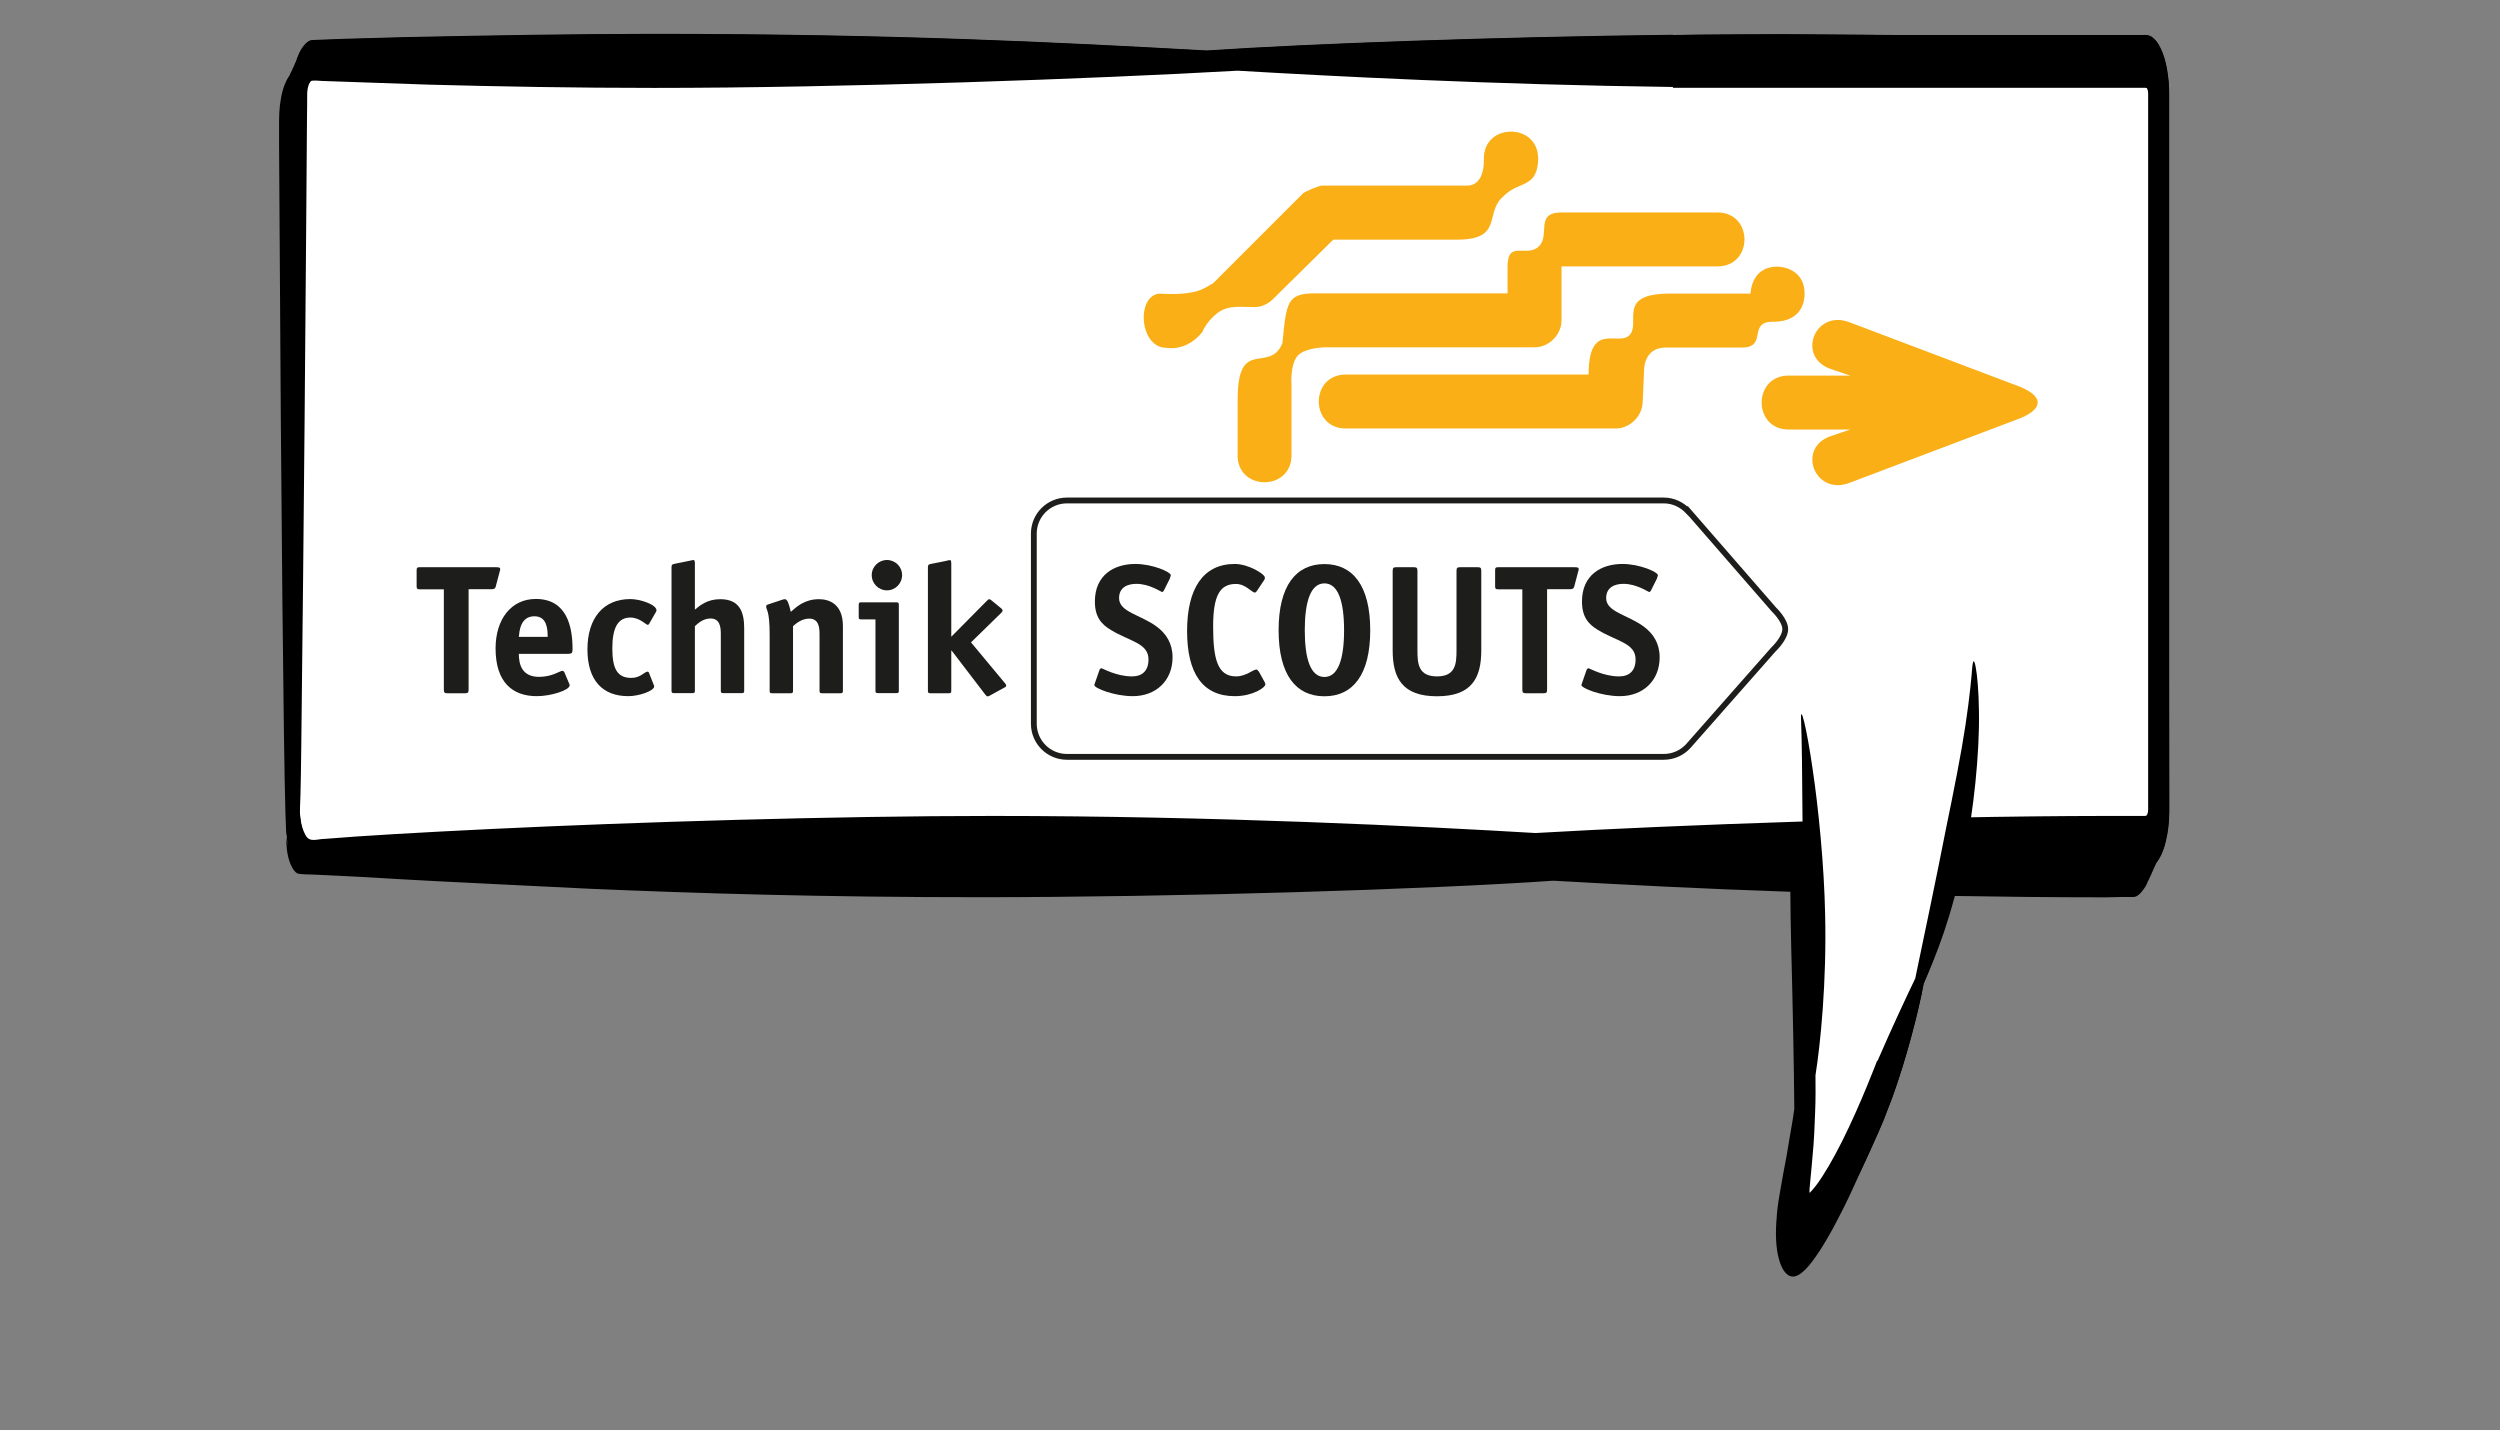 <?xml version="1.0" encoding="UTF-8"?>
<svg xmlns="http://www.w3.org/2000/svg" xmlns:xlink="http://www.w3.org/1999/xlink" id="a" viewBox="0 0 215 123" width="215" height="123">
  <rect x="0" y="0" width="215" height="123" fill="#808080" stroke="none"/>
  <defs>
    <style>
      .cls-1 {
        fill: #fff;
      }

      .cls-2 {
        stroke: #1d1d1b;
        stroke-miterlimit: 3.86;
        stroke-width: .5px;
      }

      .cls-2, .cls-3 {
        fill: none;
      }

      .cls-4 {
        clip-path: url(#clippath);
      }

      .cls-5 {
        fill: #f9af15;
      }

      .cls-6 {
        fill: #1d1d1b;
      }
    </style>
    <clipPath id="clippath">
      <rect class="cls-3" x="19.72" y="-5.13" width="170.99" height="123"></rect>
    </clipPath>
  </defs>
  <path d="m143.89,3.01c3.17-.05,6.28-.05,9.25-.07,3.55.02,6.9.05,10.08.07h21.11c.09,0,.14-.02.27,0,.15.03.3.05.44.15.29.2.57.52.79,1.02.46.93.73,2.5.72,3.9v48.33c0,4.03,0,8,.01,11.93,0,.53,0,.88,0,1.55-.01.88-.12,1.75-.31,2.5-.18.78-.47,1.38-.79,1.78-.07.12-.11.3-.18.4-.07.12-.11.3-.18.4-.07.13-.11.3-.18.4-.07.12-.11.3-.19.4-.07.12-.11.3-.18.4-.36.6-.76,1.02-1.14.97-.76,0-1.51,0-2.26.03-4.73,0-9.07-.05-13.17-.12-.86,3.2-1.74,5.7-2.54,7.53-.45,2.45-1.51,6.53-2.71,9.83-.26.67-.52,1.35-.76,1.97-.31.73-.6,1.4-.89,2.03,0,0-.31.7-.75,1.63-.1.22-.17.37-.42.92-.09.2-.1.23-.22.48-.3.68-.88,1.98-1.65,3.43-.51,1-1.04,1.9-1.45,2.55-.42.65-.73,1.05-.73,1.05-.18.25-.37.47-.57.68-.28.27-.63.57-.96.62-.56.1-1.06-.43-1.34-1.48-.28-1-.31-2.3-.2-3.52.04-.68.1-1,.16-1.48.06-.33.11-.65.16-.95.09-.52.18-1.02.27-1.52.09-.5.18-.95.27-1.43.08-.47.16-.92.23-1.38.15-.9.32-1.78.43-2.65-.02-3.18-.14-9.28-.27-14.09-.05-1.82-.05-3.05-.07-4.58-7.56-.25-14.15-.6-20.39-.95-10.78.75-32.33,1.42-49.34,1.42-13.54,0-24.25-.33-33.58-.73-4.66-.22-8.98-.45-13.13-.65-2.07-.1-4.11-.23-6.13-.35-1.01-.05-2.02-.1-3.01-.15l-1.5-.07-.75-.02c-.24-.05-.52.05-.78-.25-.6-.68-.71-1.93-.73-2.4,0-.55.01-.6.04-.22,0,.07.1.33.12.47-.03-.25-.12-.43-.12-.7v-.32c-.16,1.35-.35-13.43-.52-35.8-.05-7.2-.1-15.16-.15-23.61v-1.58s0-.43,0-.43l.02-.65c.02-.4.07-.85.14-1.23.14-.85.42-1.53.74-1.98.07-.12.11-.3.19-.4.06-.12.1-.27.17-.37.07-.15.12-.33.2-.43.07-.15.11-.3.18-.4.06-.13.1-.27.17-.38.33-.65.71-1.1,1.1-1.07.86-.05,1.72-.05,2.6-.1,1.74-.05,3.53-.1,5.32-.15,7.19-.15,14.63-.28,21.41-.28,20.76,0,34.88.73,47.55,1.43,8.89-.6,25.11-1.18,40.07-1.35h0Z"></path>
  <path class="cls-1" d="m25.79,69.71c0,1.53.49,2.78,1.1,2.78h157.65c.61,0,1.1-1.25,1.1-2.78V8.02c0-1.53-.5-2.78-1.1-2.78H26.9c-.61,0-1.1,1.25-1.1,2.78v61.69h0Z"></path>
  <g class="cls-4">
    <path d="m56.25,2.94c20.76,0,34.88.73,47.55,1.43,8.89-.6,25.11-1.18,40.07-1.35h0c3.17-.05,6.28-.05,9.25-.07,3.55.02,6.9.05,10.08.07h21.11c.09,0,.14-.02.27,0,.15.03.3.05.44.15.29.2.57.52.79,1.02.46.93.73,2.5.72,3.9v48.33c0,4.03,0,8,.01,11.93,0,.53,0,.88,0,1.55-.01.88-.12,1.75-.31,2.5-.36,1.5-1.1,2.43-1.73,2.35-.76,0-1.51,0-2.26.02-20.77,0-34.88-.73-47.55-1.42-10.78.75-32.33,1.42-49.34,1.42-13.54,0-24.25-.33-33.58-.73-4.66-.22-8.98-.45-13.13-.65-2.07-.1-4.11-.23-6.13-.35-1.01-.05-2.01-.1-3.01-.15l-1.5-.07-.75-.03c-.24-.05-.51.05-.78-.25-.6-.67-.71-1.92-.73-2.4,0-.55,0-.6.05-.22.02.33.1,1.2.46,1.85.36.75.99.37,1.73.37,2.97-.25,8.07-.55,14.32-.85,12.48-.6,29.51-1.12,43.05-1.12,19.31,0,37.06.9,46.7,1.47,12.07-.7,32.76-1.45,48.95-1.47h3.47c.09,0,.09-.03.1-.03h.03s.09-.12.11-.25c.01-.05.02-.1.02-.18,0-.03,0,0,.01-.08V8.02h0c0-.07-.01-.13-.02-.2-.02-.1-.06-.2-.1-.25-.03,0-.05,0-.07-.02h-40.68v-.07c-15.6-.2-29.37-.93-37.44-1.4-12.38.7-33.84,1.48-50.19,1.48-6.77,0-13.31-.12-19.35-.28-3.02-.1-5.92-.2-8.66-.3-.34,0-.68-.03-1.02-.05-.43,0-.45-.02-.58.2-.11.17-.19.5-.21.85-.01.65,0,1.6-.02,2.35-.02,3.28-.04,6.4-.07,9.46-.18,24.19-.38,40.77-.42,44.38-.17,14.81-.43-1.75-.65-30.57-.05-7.2-.1-15.16-.15-23.62v-1.58s0-.42,0-.42l.02-.65c.02-.4.08-.85.14-1.23.27-1.6.99-2.68,1.65-2.62.86-.05,1.72-.05,2.6-.1,1.74-.05,3.53-.1,5.32-.15,7.19-.15,14.63-.28,21.41-.28h0Z"></path>
    <path class="cls-1" d="m154.96,61.4s2.6,22.14,0,39.38c-2.6,17.21,15.58-20.91,14.77-43.88"></path>
  </g>
  <path d="m168.96,73.46c-1.17,5.63-2.42,8.6-3.53,11.13-.45,2.45-1.51,6.53-2.71,9.83h0c-.26.67-.52,1.35-.76,1.97-.31.73-.6,1.4-.89,2.03,0,0-.92,2.13-1.93,4.05-.51,1-1.03,1.9-1.45,2.55-.42.65-.73,1.05-.73,1.05-.18.25-.37.47-.57.68-.28.27-.63.57-.95.62-.56.1-1.06-.42-1.34-1.48-.28-1-.31-2.3-.2-3.53.04-.68.1-1,.16-1.48.06-.33.11-.65.16-.95.09-.53.18-1.02.27-1.52.09-.5.18-.95.27-1.43.08-.47.16-.92.23-1.37.15-.9.32-1.78.43-2.65-.02-3.18-.14-9.28-.27-14.08-.2-7.65-.1-12.31-.26-17.04-.06-1.35.47.67.98,4.2.53,3.5,1.01,8.51,1.09,12.56.14,5.85-.4,11.18-.83,13.88.01.92.02,2-.03,3.18-.04,1.18-.09,2.45-.22,3.75-.09,1.2-.31,3.08-.26,3.13.03.07.06.02.06,0h0l.02-.03s.06-.05.1-.1c.12-.13.26-.3.41-.5.61-.8,1.44-2.22,2.23-3.8,1.58-3.15,3-6.91,3-6.91l.02.05c1.3-3,2.52-5.58,3.25-7.1.68-3.25,1.83-8.71,2.63-12.81.69-3.35,1.31-6.45,1.69-8.98.38-2.5.54-4.4.57-4.83.07-.85.18-.85.31-.15.13.65.26,2.05.28,3.85.06,3.6-.47,8.58-1.23,12.21h0Z"></path>
  <path class="cls-1" d="m145.19,43.95l7.37,8.47s.96.91.97,1.67c.02.8-1.03,1.78-1.03,1.78l-7.28,8.26c-.52.59-1.29.96-2.14.96h-51.32c-1.58,0-2.85-1.28-2.85-2.85v-16.35c0-1.58,1.28-2.85,2.85-2.85h51.32c.83,0,1.56.36,2.1.93h0Z"></path>
  <path class="cls-2" d="m145.19,43.95l7.37,8.47s.96.91.97,1.67c.02.8-1.03,1.78-1.03,1.78l-7.28,8.26c-.52.59-1.29.96-2.14.96h-51.32c-1.58,0-2.85-1.28-2.85-2.85v-16.35c0-1.58,1.28-2.85,2.85-2.85h51.32c.83,0,1.56.36,2.1.93h0Z"></path>
  <path class="cls-6" d="m100.61,49.71c.06-.13.08-.19.08-.24,0-.27-1.55-.97-3.05-.97-1.83,0-3.48.95-3.48,3.23,0,1.31.54,1.95,1.38,2.45,1.61.98,3.23,1.12,3.23,2.53,0,.98-.54,1.46-1.42,1.46-1.36,0-2.53-.7-2.63-.7-.06,0-.14.06-.17.16l-.36,1.04c-.03.1-.08.21-.08.25,0,.25,1.69.95,3.31.95,1.99,0,3.42-1.33,3.42-3.34,0-1.2-.55-2.04-1.36-2.64-1.39-1.03-3.24-1.25-3.24-2.45,0-.95.76-1.23,1.49-1.23,1.14,0,2.12.7,2.21.7.06,0,.13-.06.17-.16l.52-1.04h0Z"></path>
  <path class="cls-6" d="m108.23,57.74c-.06-.11-.11-.16-.17-.16-.32,0-.89.59-1.77.59-1.63,0-1.96-1.61-1.96-4.3s.6-3.65,1.96-3.65c.84,0,1.36.74,1.63.74.06,0,.13-.06.19-.16l.59-.89c.08-.11.08-.17.08-.24,0-.3-1.41-1.17-2.59-1.17-2.74,0-4.1,2.14-4.1,5.77s1.33,5.6,4.1,5.6c1.55,0,2.63-.74,2.63-1.01,0-.08-.03-.14-.08-.24l-.49-.89h0Z"></path>
  <path class="cls-6" d="m117.84,54.2c0-3.83-1.5-5.69-3.94-5.69s-3.94,1.85-3.94,5.69,1.49,5.68,3.94,5.68,3.94-1.85,3.94-5.68h0Zm-3.94,4.02c-1.19,0-1.69-1.55-1.69-4.02s.51-4.03,1.69-4.03,1.69,1.55,1.69,4.03-.51,4.02-1.69,4.02h0Z"></path>
  <path class="cls-6" d="m127.39,49.11c0-.28-.06-.33-.33-.33h-1.47c-.27,0-.33.05-.33.33v6.83c0,1.14-.08,2.23-1.68,2.23s-1.68-1.09-1.68-2.23v-6.83c0-.28-.06-.33-.33-.33h-1.47c-.27,0-.33.05-.33.33v6.83c0,2.36.82,3.94,3.81,3.94s3.81-1.58,3.81-3.94v-6.83h0Z"></path>
  <path class="cls-6" d="m133.07,50.67h1.96c.13,0,.3,0,.36-.25l.33-1.25c.03-.11.05-.14.05-.22,0-.14-.08-.17-.4-.17h-6.52c-.22,0-.27.05-.27.27v1.36c0,.22.05.27.27.27h2.07v8.61c0,.28.06.33.33.33h1.47c.27,0,.33-.05.33-.33v-8.61h0Z"></path>
  <path class="cls-6" d="m142.5,49.71c.06-.13.08-.19.08-.24,0-.27-1.55-.97-3.05-.97-1.83,0-3.48.95-3.48,3.23,0,1.31.54,1.95,1.38,2.45,1.61.98,3.23,1.12,3.23,2.53,0,.98-.54,1.46-1.42,1.46-1.36,0-2.53-.7-2.63-.7-.06,0-.14.06-.17.16l-.36,1.04c-.03.1-.08.21-.08.25,0,.25,1.69.95,3.31.95,1.99,0,3.42-1.33,3.42-3.34,0-1.2-.55-2.04-1.36-2.64-1.39-1.03-3.24-1.25-3.24-2.45,0-.95.76-1.23,1.49-1.23,1.14,0,2.12.7,2.21.7.06,0,.13-.06.17-.16l.52-1.04h0Z"></path>
  <path class="cls-6" d="m40.32,50.67h1.96c.13,0,.3,0,.36-.25l.33-1.25c.03-.11.05-.14.05-.22,0-.14-.08-.17-.4-.17h-6.52c-.22,0-.27.05-.27.27v1.36c0,.22.05.27.27.27h2.07v8.61c0,.28.06.33.33.33h1.47c.27,0,.33-.05.33-.33v-8.61h0Z"></path>
  <path class="cls-6" d="m48.54,57.82c-.03-.06-.1-.13-.17-.13-.22,0-.87.52-2.01.52-1.49,0-1.74-1.09-1.74-1.98h4.26c.3,0,.36-.09.36-.4,0-1.91-.47-4.32-3.16-4.32-2.12,0-3.46,1.74-3.46,4.26,0,2.91,1.46,4.1,3.54,4.1,1.25,0,2.83-.52,2.83-.93,0-.06-.02-.13-.05-.17l-.4-.95h0Zm-3.92-3.05c.05-.44.11-1.77,1.34-1.77,1.09,0,1.14,1.12,1.14,1.77h-2.48Z"></path>
  <path class="cls-6" d="m55.81,57.84s-.06-.08-.11-.08c-.28,0-.6.54-1.41.54-1.22,0-1.63-.81-1.63-2.55s.47-2.64,1.55-2.64c.82,0,1.34.63,1.5.63.05,0,.08-.05.11-.08l.59-1.03s.05-.09.05-.14c0-.49-1.39-.97-2.25-.97-2.34,0-3.69,1.66-3.69,4.33s1.31,4.02,3.51,4.02c.95,0,2.23-.46,2.23-.84,0-.05-.03-.11-.05-.16l-.41-1.04h0Z"></path>
  <path class="cls-6" d="m64,54.03c0-1.38-.38-2.5-2.06-2.5-1.12,0-1.76.55-2.18.9v-3.94c0-.27-.03-.33-.16-.33-.03,0-.17.05-.22.05l-1.33.27c-.19.05-.3.05-.3.28v10.63c0,.17.03.22.22.22h1.57c.19,0,.22-.05.22-.22v-5.54c.21-.19.68-.66,1.34-.66.81,0,.89.73.89,1.33v4.87c0,.17.03.22.22.22h1.57c.19,0,.22-.05.22-.22v-5.36h0Z"></path>
  <path class="cls-6" d="m72.49,53.84c0-1.91-1.19-2.31-2.06-2.31-1.25,0-1.96.68-2.42,1.09-.17-.74-.3-1.09-.51-1.09-.06,0-.14.02-.24.05l-1.2.4c-.11.03-.17.09-.17.17,0,.36.3.24.3,2.47v4.78c0,.17.03.22.22.22h1.57c.19,0,.22-.05.22-.22v-5.55c.21-.19.73-.65,1.39-.65.81,0,.89.73.89,1.33v4.87c0,.17.03.22.22.22h1.57c.19,0,.22-.05.22-.22v-5.55h0Z"></path>
  <path class="cls-6" d="m77.3,52.02c0-.17-.03-.22-.22-.22h-3.01c-.19,0-.22.05-.22.22v1.03c0,.17.03.22.22.22h1.22v6.12c0,.17.03.22.22.22h1.57c.19,0,.22-.05.22-.22v-7.37h0Zm.28-2.56c0-.73-.59-1.3-1.3-1.3s-1.31.57-1.31,1.3.59,1.31,1.31,1.31,1.3-.59,1.3-1.31h0Z"></path>
  <path class="cls-6" d="m83.52,55.23l2.56-2.5c.08-.08.14-.14.14-.21s-.02-.11-.08-.17l-.79-.65c-.13-.09-.19-.17-.28-.17-.05,0-.17.09-.22.16l-3.04,3.07v-6.26c0-.27-.03-.33-.13-.33-.05,0-.21.03-.25.05l-1.33.27c-.19.03-.3.06-.3.28v10.63c0,.17.03.22.22.22h1.57c.19,0,.22-.05.22-.22v-3.45h.03l2.89,3.78c.05.06.13.16.19.16s.13-.03.19-.06l1.34-.74c.06-.03.08-.08.08-.14s-.06-.16-.14-.24l-2.88-3.46h0Z"></path>
  <path class="cls-5" d="m129.96,11.32c1.16,0,2.32.77,2.32,2.32,0,0,.06,1.33-.7,1.88-.86.61-1.39.46-2.42,1.48-1.44,1.42.06,3.61-3.85,3.61h-10.65l-5.09,5.02s-.66.78-1.66.78c-1.28,0-2.31-.2-3.25.54-.97.78-1.25,1.59-1.25,1.59-1.38,1.75-3.11,1.37-3.11,1.37-2.33.01-2.62-4.56-.54-4.66h0s2.25.2,3.52-.33c.44-.18,1.07-.58,1.07-.58l7.7-7.7c.17-.17,1.4-.68,1.64-.68h12.49c1.59,0,1.43-2.32,1.43-2.32,0-1.55,1.16-2.32,2.32-2.32h0Z"></path>
  <path class="cls-5" d="m106.44,39.17v-4.87c0-5.39,2.74-2.1,3.85-4.79.34-3.53.4-4.28,2.79-4.28h16.57v-2.32c0-2.32,1.67-.71,2.7-1.73.99-.98-.38-2.91,1.94-2.91h13.41c3.1,0,3.1,4.64,0,4.64h-13.41v4.64c0,1.24-1.08,2.32-2.32,2.32h-18.03s-1.63.02-2.29.67c-.74.74-.58,2.61-.58,2.61v6c0,3.1-4.64,3.1-4.64,0h0Z"></path>
  <path class="cls-5" d="m115.73,32.21h20.89c0-4.64,2.55-2.4,3.51-3.38,1.03-1.05-1.18-3.58,3.46-3.58h6.96s0-2.32,2.32-2.32c0,0,2.32,0,2.32,2.32,0,.05.17,2.46-2.77,2.42-2.12,0-.39,2.22-2.62,2.22h-6.55c-1.45,0-1.83,1.13-1.86,1.91-.07,2.06-.12,2.73-.12,2.73,0,1.24-1.09,2.32-2.32,2.32h-23.21c-3.1,0-3.1-4.64,0-4.64h0Z"></path>
  <path class="cls-5" d="m153.82,32.3h5.3s-1.69-.57-1.69-.57c-2.92-1.02-1.4-5.07,1.53-4.05l14.33,5.42c2.6.9,2.6,2.14,0,3.04l-14.33,5.42c-2.92,1.02-4.45-3.03-1.53-4.05l1.69-.57h-5.3c-3.09,0-3.09-4.64,0-4.64h0Z"></path>
</svg>
